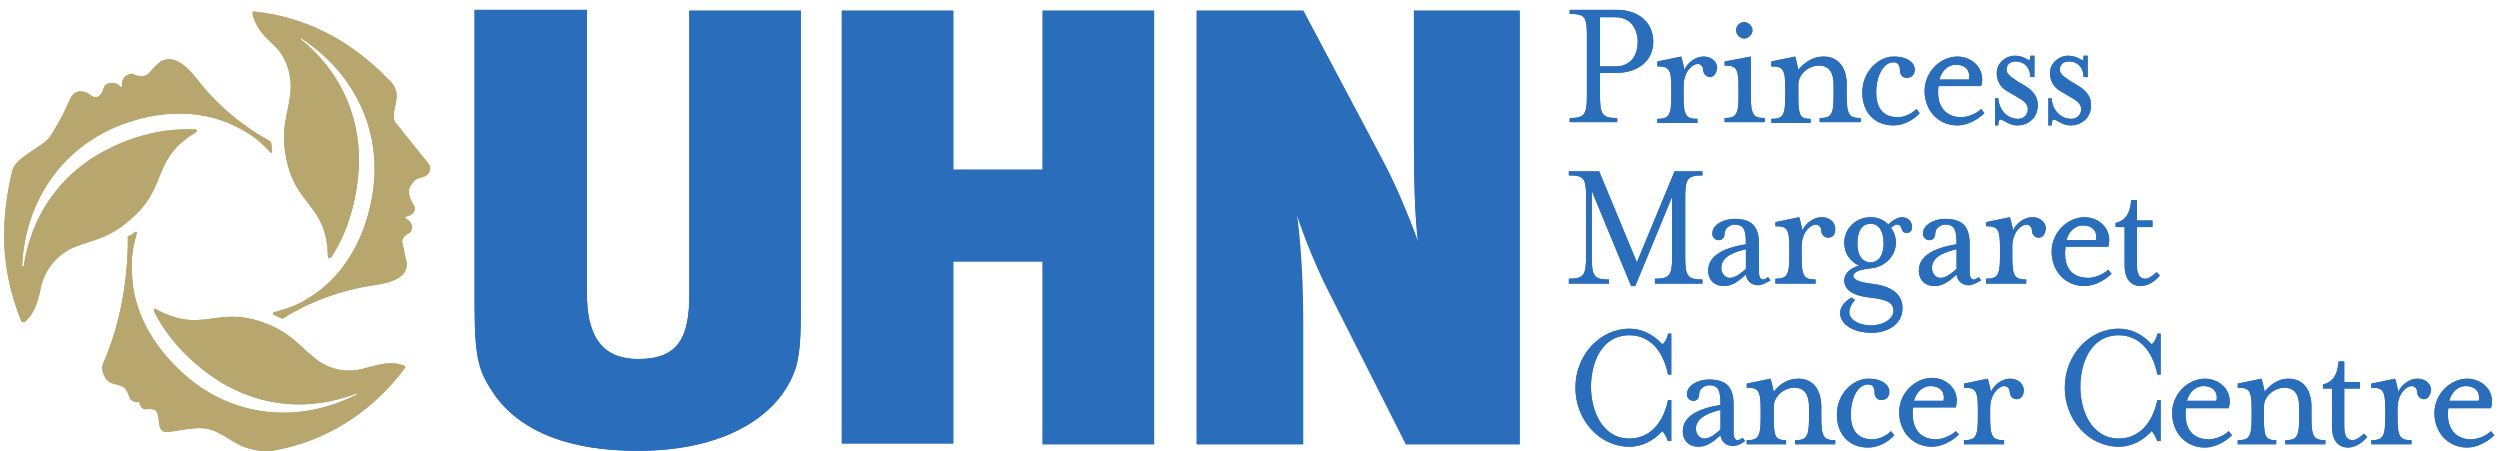 <?xml version="1.0" encoding="utf-8"?>
<!-- Generator: Adobe Illustrator 22.1.0, SVG Export Plug-In . SVG Version: 6.00 Build 0)  -->
<svg version="1.1" id="Layer_2" xmlns="http://www.w3.org/2000/svg" xmlns:xlink="http://www.w3.org/1999/xlink" x="0px" y="0px"
	 viewBox="0 0 305 55" style="enable-background:new 0 0 305 55;" xml:space="preserve">
<style type="text/css">
	.st0{fill:#2A6EBB;}
	.st1{fill:#B7A66D;}
</style>
<g>
	<g>
		<g>
			<g>
				<path class="st0" d="M97.7,37.8c0,4.6-0.2,6.6-1.3,8.7c-2.2,4.4-8.1,8.5-18.6,8.5c-8.3,0-14.1-2.3-17.3-6.6
					c-2-2.9-2.6-4.2-2.6-11.2v-36h13.7v34.5c0,4.9,1.5,8.1,6.3,8.1c4.9,0,6.2-2.7,6.2-7.9V1.3h13.6V37.8z"/>
				<path class="st0" d="M127.2,54.2V31.9h-10.9v22.2h-13.6V1.3h13.6v19.4h10.9V1.3h13.6v52.9H127.2z"/>
				<path class="st0" d="M171.5,54.2l-9.3-18.4c-1.4-2.7-3-6.5-4.1-9.9c0.3,2,0.8,6.9,0.8,13.4v14.9H146V1.3H159l9.6,18.1
					c1.5,2.8,3.1,6.5,4.4,10.1c-0.4-3.1-0.5-8.3-0.5-11.8V1.3h12.9v52.9H171.5z"/>
			</g>
		</g>
	</g>
	<g>
		<g>
			<g>
				<g>
					<path class="st1" d="M35.4,11.6c-0.3,2.5-1.2,4.1-0.5,7.6c1.1,6,5,5.7,5.1,12.1c0,0.1,0.1,0.2,0.2,0.2c0.1,0,0.1,0,0.2-0.1
						c2-3,3.2-7,3.4-11.4c0.1-6.2-2.5-11.5-7.1-15.2c0,0-0.1-0.1,0-0.1c0-0.1,0.1-0.1,0.1,0c6.8,4.5,10.1,11.9,8.5,19.8
						c-1,5.1-3.6,9.3-7.4,11.7c-1.7,1.1-2.7,1.4-4.5,1.9c-0.1,0-0.1,0.2,0,0.3c0.3,0.1,0.6,0.3,0.9,0.4c0.1,0.1,0.2,0.1,0.3,0
						c3-1.9,6.9-3.4,11-4c1.4-0.2,4.3-0.7,4-2.8c-0.2-0.8-0.3-1.5-0.5-2.3c-0.2-0.8,0.6-1.1,1-1.4c0.4-0.7,0.1-1.2-0.5-1.6
						c-0.2-0.1-0.2-0.3-0.1-0.3c0.7,0,1.2-0.6,1.1-1.1c-0.3-0.7-1.2-1.8-0.4-2.8c0.4-0.6,0.6-0.7,1.4-0.9c0.8-0.2,1.1-1.1,0.7-1.6
						c-1.5-1.9-2.6-3.2-4.1-5.1c-0.7-1.4,1.1-3.2-0.5-4.9c-4-4.2-9.3-7.8-16.7-8.6c-0.1,0-0.2,0.1-0.2,0.2c0.3,1.7,1.5,2.9,2.6,3.9
						C35,7,35.7,9.3,35.4,11.6"/>
					<path class="st1" d="M49.4,44.9c0.1-0.1,0-0.3-0.1-0.3c-1.6-0.6-3.2-0.1-4.7,0.3c-2.2,0.7-4.6,0.2-6.3-1.3
						c-1.9-1.5-2.9-3.1-6.3-4.3c-5.7-2-7.4,1.5-13-1.6c-0.1-0.1-0.2,0-0.2,0.1c0,0.1,0,0.1,0,0.2c1.6,3.2,4.4,6.3,8.1,8.6
						c5.3,3.2,11.1,3.5,16.6,1.4c0,0,0.1,0,0.1,0c0,0,0,0.1,0,0.1c-7.3,3.7-15.3,2.8-21.2-2.5c-3.9-3.5-6.2-7.8-6.3-12.3
						c-0.1-2,0.1-3.1,0.6-4.9c0-0.1-0.1-0.2-0.2-0.1c-0.3,0.2-0.5,0.4-0.8,0.5c-0.1,0.1-0.2,0.2-0.1,0.3c0,4.7-0.8,10.2-3,15.2
						c-0.3,0.7,0,1.5,0.4,2c0.6,0.6,1.1,0.5,1.8,0.8c0.7,0.2,0.9,1.2,1.1,1.6c0.4,0.4,0.8,0.4,1,0.3c0.1,0,0.1,0,0.1,0
						c0,0.2,0.1,0.6,0.5,0.9c0.2,0.1,1.3-0.2,1.6,0.3c0.5,0.8,0,2.2,1,2.5c1.5,0,3.4-0.7,5.1-0.4c1.8,0.3,3,1.7,4.8,2.3
						c1.3,0.4,2.5,0.6,3.7,0.3C39.2,53.9,45,50.8,49.4,44.9"/>
					<path class="st1" d="M2.6,39.2c0.1,0.1,0.2,0.1,0.4,0.1C4.3,38.2,4.7,36.5,5,35c0.5-2.2,2.1-4.1,4.2-4.9c2.3-0.9,4.1-1,6.8-3.4
						c4.6-4,2.4-7.2,7.8-10.5C24,16.1,24,16,24,15.9c0-0.1-0.1-0.1-0.2-0.1c-3.6-0.2-7.6,0.7-11.4,2.8c-5.4,3-8.6,8-9.5,13.8
						c0,0.1,0,0.1-0.1,0.1c-0.1,0-0.1-0.1-0.1-0.1C3.1,24.2,7.9,17.6,15.4,15c4.9-1.7,9.8-1.5,13.7,0.6c1.7,0.9,2.6,1.6,3.9,3
						c0.1,0.1,0.2,0,0.2-0.1c0-0.3-0.1-0.7-0.1-1c0-0.1-0.1-0.2-0.2-0.3c-3.1-1.7-6.4-4.3-8.9-7.6c-0.9-1.1-2.6-3.1-4.4-2.1
						C19,8,18.8,8.2,18.2,8.9c-0.5,0.6-1.6,0.4-2,0.1c-0.8,0-1.4,0.6-1.3,1.4c0,0.2-0.2,0.3-0.2,0.2c-0.4-0.6-1.6-0.7-2,0
						c-0.1,0.5-0.6,1.7-1.5,1.1c-1-0.8-2-0.7-2.5,0.1c-0.8,1.6-0.8,2-2.6,4.9c-1,1.3-4.1,2.4-4.6,4.1C0.2,26.4-0.2,32.2,2.6,39.2"/>
				</g>
			</g>
		</g>
	</g>
	<g>
		<path class="st0" d="M201.7,5.1c0,2.1-1.6,3.8-4.6,3.8h-1.9v2.8c0,2.3,0.3,2.7,2.1,2.7v0.5h-5.8v-0.5c1.8,0,2.1-0.4,2.1-2.7V4.3
			c0-2.3-0.3-2.6-2.1-2.6V1.2h5.7C200.1,1.2,201.7,2.9,201.7,5.1z M199.8,5.1c0-1.6-0.9-3-2.7-3h-1.9v6h1.9
			C199,8.1,199.8,6.7,199.8,5.1z"/>
		<path class="st0" d="M208.6,9.4c-0.4,0-0.8-0.4-0.8-0.8c0-0.5-0.3-0.8-0.7-0.8c-0.5,0-1.7,0.8-1.7,2.7v1.3c0,2.3,0.3,2.7,1.7,2.7
			v0.5h-4.9v-0.5c1.4,0,1.7-0.4,1.7-2.7v-1.1c0-2.3-0.3-2.6-1.7-2.6V7.5l2.9-0.6c0.1,0.2,0.3,1.2,0.4,1.6c0.4-0.9,1.4-1.6,2.3-1.6
			c1.2,0,1.7,0.8,1.7,1.4C209.4,8.8,209.2,9.4,208.6,9.4z"/>
		<path class="st0" d="M210.4,14.9v-0.5c1.4,0,1.7-0.4,1.7-2.7v-1.1c0-2.3-0.3-2.6-1.7-2.6V7.5l3.2-0.6v4.8c0,2.3,0.3,2.7,1.7,2.7
			v0.5H210.4z M212.8,4.7c-0.5,0-1-0.5-1-1c0-0.5,0.4-1,1-1c0.5,0,1,0.5,1,1C213.8,4.2,213.3,4.7,212.8,4.7z"/>
		<path class="st0" d="M222.5,6.9c1.9,0,2.8,1.5,2.8,3.4v1.4c0,2.3,0.3,2.7,1.7,2.7v0.5H222v-0.5c1.4,0,1.7-0.4,1.7-2.7v-1.3
			c0-1.5-0.5-2.4-1.8-2.4c-1.2,0-2.5,1-2.5,2.3v1.5c0,2.3,0.2,2.7,1.5,2.7v0.5h-4.8v-0.5c1.4,0,1.7-0.4,1.7-2.7v-1.1
			c0-2.3-0.3-2.6-1.7-2.6V7.5l2.9-0.6c0.1,0.2,0.3,1.2,0.4,1.6C220,7.8,221,6.9,222.5,6.9z"/>
		<path class="st0" d="M228.9,11.3c0,1.8,0.8,3,2.6,3c0.7,0,1.6-0.3,2.3-1l0.4,0.5c-0.8,0.9-2,1.5-3.2,1.5c-2.4,0-3.8-1.7-3.8-4
			c0-2.7,2.1-4.4,3.8-4.4c1.8,0,2.6,0.8,2.6,1.6c0,0.4-0.2,1-1,1c-0.5,0-0.8-0.4-0.8-0.9c0-0.8-0.4-1-0.8-1
			C229.8,7.6,228.9,9.2,228.9,11.3z"/>
		<path class="st0" d="M239.3,14.3c0.7,0,1.8-0.4,2.4-1l0.4,0.5c-0.8,0.8-2.1,1.5-3.3,1.5c-2.4,0-4-1.9-4-4.2c0-2.4,2-4.2,4-4.2
			c1.9,0,3.5,1.6,2.9,3.6h-5.2C236.2,12.6,237.1,14.3,239.3,14.3z M240.2,9.7c0.2-0.7-0.1-1.8-1.6-1.8c-0.9,0-1.7,0.7-2,1.8H240.2z"
			/>
		<path class="st0" d="M246.1,15.3c-1.5,0-2.3-1.6-2.3,0h-0.4v-3.3h0.4c0,1,0.8,2.5,2.4,2.5c0.7,0,1.2-0.5,1.2-1.2
			c0-0.6-0.5-1-1.2-1.4l-1.2-0.7c-1.1-0.6-1.4-1.5-1.4-2.3c0-1.2,1.1-2.1,2.2-2.1c1.6,0,1.9,1.2,1.9,0h0.5v2.6h-0.5
			c0-1-0.6-1.9-1.8-1.9c-0.7,0-1.1,0.4-1.1,1c0,0.5,0.4,0.8,1.3,1.4l1,0.6c1,0.6,1.5,1.4,1.5,2.2C248.7,14.3,247.5,15.3,246.1,15.3z
			"/>
		<path class="st0" d="M252.6,15.3c-1.5,0-2.3-1.6-2.3,0h-0.4v-3.3h0.4c0,1,0.8,2.5,2.4,2.5c0.7,0,1.2-0.5,1.2-1.2
			c0-0.6-0.5-1-1.2-1.4l-1.2-0.7c-1.1-0.6-1.4-1.5-1.4-2.3c0-1.2,1.1-2.1,2.2-2.1c1.6,0,1.9,1.2,1.9,0h0.5v2.6h-0.5
			c0-1-0.6-1.9-1.8-1.9c-0.7,0-1.1,0.4-1.1,1c0,0.5,0.4,0.8,1.3,1.4l1,0.6c1,0.6,1.5,1.4,1.5,2.2C255.2,14.3,254,15.3,252.6,15.3z"
			/>
		<path class="st0" d="M194.2,31.4c0,2.3,0.3,2.7,2.1,2.7v0.5h-4.9V34c1.8,0,2.1-0.4,2.1-2.7V24c0-2.3-0.3-2.6-2.1-2.6v-0.5h3.7
			l4.6,11.1l4.6-11.1h3.4v0.5c-1.8,0-2.1,0.4-2.1,2.6v7.4c0,2.3,0.3,2.7,2.1,2.7v0.5h-5.8V34c1.8,0,2.1-0.4,2.1-2.7V24l-4.5,10.9
			H199l-4.8-11.6V31.4z"/>
		<path class="st0" d="M214.5,34.8c-0.8,0-1.4-0.5-1.5-1.3c-1.1,1-1.8,1.4-2.7,1.4c-1.1,0-1.9-0.7-1.9-1.9c0-1.9,2.1-2.8,4.6-3.2
			c0-1.7-0.2-2.4-1.4-2.4c-0.5,0-1.2,0.4-1.2,1.1c0,0.5-0.3,0.8-0.7,0.8c-0.4,0-0.8-0.3-0.8-0.8c0-1.1,1.4-1.8,2.7-1.8
			c2.1,0,3,0.9,3,3.1v3.4c0,0.6,0.2,0.9,0.5,0.9c0.2,0,0.5-0.2,0.6-0.3l0.3,0.4C215.5,34.5,214.9,34.8,214.5,34.8z M213,30.4
			c-2.1,0.5-3,1.2-3,2.3c0,0.7,0.5,1.2,1,1.2c0.5,0,1-0.2,2-1.1V30.4z"/>
		<path class="st0" d="M223,29c-0.4,0-0.8-0.4-0.8-0.8c0-0.5-0.3-0.8-0.7-0.8c-0.5,0-1.7,0.8-1.7,2.7v1.3c0,2.3,0.3,2.7,1.7,2.7v0.5
			h-4.9V34c1.4,0,1.7-0.4,1.7-2.7v-1.1c0-2.3-0.3-2.6-1.7-2.6v-0.5l2.9-0.6c0.1,0.2,0.3,1.2,0.4,1.6c0.4-0.9,1.4-1.6,2.3-1.6
			c1.2,0,1.7,0.8,1.7,1.4C223.9,28.5,223.7,29,223,29z"/>
		<path class="st0" d="M228.2,34.6c3,0.3,3.9,1.6,3.9,3c0,1.9-1.7,3-3.8,3c-3.7,0-5.1-2.8-2.4-4.3l0.4,0.3c-1.8,2.1,0.3,3.1,2,3.1
			c1.3,0,2.7-0.7,2.7-1.8c0-1.1-1.1-1.4-2.9-1.6c-1.8-0.2-3.1-0.8-3.1-2.1c0-0.8,0.7-1.5,1.8-1.8c-1.1-0.5-1.8-1.5-1.8-2.8
			c0-1.7,1.4-3.1,3.2-3.1c0.9,0,1.6,0.3,2.2,0.9c0.4-0.5,1.2-0.9,1.6-0.9c1.5,0,1.6,1.9,0.7,1.9c-1,0.1-0.4-1-1.3-1
			c-0.2,0-0.4,0.1-0.7,0.4c0.4,0.5,0.6,1.2,0.6,1.8c0,1.7-1.4,2.9-2.8,3.1c-1,0.1-2.4,0.3-2.4,1C226.2,34.3,227.5,34.5,228.2,34.6z
			 M228.2,27.3c-1.1,0-1.6,1-1.6,2.4c0,1.3,0.5,2.3,1.6,2.3c1.1,0,1.6-1,1.6-2.3C229.8,28.3,229.3,27.3,228.2,27.3z"/>
		<path class="st0" d="M240.2,34.8c-0.8,0-1.4-0.5-1.5-1.3c-1.1,1-1.8,1.4-2.7,1.4c-1.1,0-1.9-0.7-1.9-1.9c0-1.9,2.1-2.8,4.6-3.2
			c0-1.7-0.2-2.4-1.4-2.4c-0.5,0-1.2,0.4-1.2,1.1c0,0.5-0.3,0.8-0.7,0.8c-0.4,0-0.8-0.3-0.8-0.8c0-1.1,1.4-1.8,2.7-1.8
			c2.1,0,3,0.9,3,3.1v3.4c0,0.6,0.2,0.9,0.5,0.9c0.2,0,0.5-0.2,0.6-0.3l0.3,0.4C241.2,34.5,240.6,34.8,240.2,34.8z M238.7,30.4
			c-2.1,0.5-3,1.2-3,2.3c0,0.7,0.5,1.2,1,1.2c0.5,0,1-0.2,2-1.1V30.4z"/>
		<path class="st0" d="M248.7,29c-0.4,0-0.8-0.4-0.8-0.8c0-0.5-0.3-0.8-0.7-0.8c-0.5,0-1.7,0.8-1.7,2.7v1.3c0,2.3,0.3,2.7,1.7,2.7
			v0.5h-4.9V34c1.4,0,1.7-0.4,1.7-2.7v-1.1c0-2.3-0.3-2.6-1.7-2.6v-0.5l2.9-0.6c0.1,0.2,0.3,1.2,0.4,1.6c0.4-0.9,1.4-1.6,2.3-1.6
			c1.2,0,1.7,0.8,1.7,1.4C249.5,28.5,249.3,29,248.7,29z"/>
		<path class="st0" d="M254.8,33.9c0.7,0,1.8-0.4,2.4-1l0.4,0.5c-0.8,0.8-2.1,1.5-3.3,1.5c-2.4,0-4-1.9-4-4.2c0-2.4,2-4.2,4-4.2
			c1.9,0,3.5,1.6,2.9,3.6H252C251.7,32.3,252.5,33.9,254.8,33.9z M255.7,29.3c0.2-0.7-0.1-1.8-1.6-1.8c-0.9,0-1.7,0.7-2,1.8H255.7z"
			/>
		<path class="st0" d="M258.1,27.7v-0.5c1.3-0.3,1.8-1.3,1.9-2.8h0.7v2.5h1.9v0.8h-1.9v4.6c0,1.1,0.3,1.7,1,1.7
			c0.4,0,0.9-0.3,1.4-0.8l0.4,0.4c-0.6,0.8-1.6,1.3-2.3,1.3c-1.2,0-2-0.8-2-2.6v-4.6H258.1z"/>
		<path class="st0" d="M203.5,53.9c-0.1-0.5-0.5-1.1-0.7-1.3c-1.1,1.2-2.5,1.9-4,1.9c-3.7,0-6.6-3.3-6.6-7.2c0-4,3-7.2,6.6-7.2
			c1.5,0,2.9,0.7,4,1.9c0.3-0.2,0.6-0.7,0.7-1.3h0.4v5h-0.4c-0.6-3-2.3-4.8-4.7-4.8c-3.5,0-4.7,3.5-4.7,6.3c0,2.8,1.3,6.3,4.7,6.3
			c2.4,0,4.1-1.8,4.7-4.7h0.4v5H203.5z"/>
		<path class="st0" d="M211.4,54.4c-0.8,0-1.4-0.5-1.5-1.3c-1.1,1-1.8,1.4-2.7,1.4c-1.1,0-1.9-0.7-1.9-1.9c0-1.9,2.1-2.8,4.6-3.2
			c0-1.7-0.2-2.4-1.4-2.4c-0.5,0-1.2,0.4-1.2,1.1c0,0.5-0.3,0.8-0.7,0.8c-0.4,0-0.8-0.3-0.8-0.8c0-1.1,1.4-1.8,2.7-1.8
			c2.1,0,3,0.9,3,3.1v3.4c0,0.6,0.2,0.9,0.5,0.9c0.2,0,0.5-0.2,0.6-0.3l0.3,0.4C212.4,54.2,211.9,54.4,211.4,54.4z M209.9,50
			c-2.1,0.5-3,1.3-3,2.3c0,0.7,0.5,1.2,1,1.2c0.5,0,1-0.2,2-1.1V50z"/>
		<path class="st0" d="M219.4,46.2c1.9,0,2.8,1.5,2.8,3.4V51c0,2.3,0.3,2.7,1.7,2.7v0.5h-4.9v-0.5c1.4,0,1.7-0.4,1.7-2.7v-1.3
			c0-1.5-0.5-2.4-1.8-2.4c-1.2,0-2.5,1-2.5,2.3V51c0,2.3,0.2,2.7,1.5,2.7v0.5h-4.8v-0.5c1.4,0,1.7-0.4,1.7-2.7v-1.1
			c0-2.3-0.3-2.6-1.7-2.6v-0.5l2.9-0.6c0.1,0.2,0.3,1.2,0.4,1.6C216.9,47.1,217.9,46.2,219.4,46.2z"/>
		<path class="st0" d="M225.8,50.6c0,1.8,0.8,3,2.6,3c0.7,0,1.6-0.3,2.3-1l0.4,0.5c-0.8,0.9-2,1.5-3.2,1.5c-2.4,0-3.8-1.7-3.8-4
			c0-2.7,2.1-4.4,3.8-4.4c1.8,0,2.6,0.8,2.6,1.6c0,0.4-0.2,1-1,1c-0.5,0-0.8-0.4-0.8-0.9c0-0.8-0.4-1-0.8-1
			C226.7,46.9,225.8,48.5,225.8,50.6z"/>
		<path class="st0" d="M236.2,53.6c0.7,0,1.8-0.4,2.4-1L239,53c-0.8,0.8-2.1,1.5-3.3,1.5c-2.4,0-4-1.9-4-4.2c0-2.4,2-4.2,4-4.2
			c1.9,0,3.5,1.6,2.9,3.6h-5.2C233.1,51.9,234,53.6,236.2,53.6z M237.1,48.9c0.2-0.7-0.1-1.8-1.6-1.8c-0.9,0-1.7,0.7-2,1.8H237.1z"
			/>
		<path class="st0" d="M246,48.7c-0.4,0-0.8-0.4-0.8-0.8c0-0.5-0.3-0.8-0.7-0.8c-0.5,0-1.7,0.8-1.7,2.7V51c0,2.3,0.3,2.7,1.7,2.7
			v0.5h-4.9v-0.5c1.4,0,1.7-0.4,1.7-2.7v-1.1c0-2.3-0.3-2.6-1.7-2.6v-0.5l2.9-0.6c0.1,0.2,0.3,1.2,0.4,1.6c0.4-0.9,1.4-1.6,2.3-1.6
			c1.2,0,1.7,0.8,1.7,1.4C246.9,48.1,246.7,48.7,246,48.7z"/>
		<path class="st0" d="M263.2,53.9c-0.1-0.5-0.5-1.1-0.7-1.3c-1.1,1.2-2.5,1.9-4,1.9c-3.7,0-6.6-3.3-6.6-7.2c0-4,3-7.2,6.6-7.2
			c1.5,0,2.9,0.7,4,1.9c0.3-0.2,0.6-0.7,0.7-1.3h0.4v5h-0.4c-0.6-3-2.3-4.8-4.7-4.8c-3.5,0-4.7,3.5-4.7,6.3c0,2.8,1.3,6.3,4.7,6.3
			c2.4,0,4.1-1.8,4.7-4.7h0.4v5H263.2z"/>
		<path class="st0" d="M269.5,53.6c0.7,0,1.8-0.4,2.4-1l0.4,0.5c-0.8,0.8-2.1,1.5-3.3,1.5c-2.4,0-4-1.9-4-4.2c0-2.4,2-4.2,4-4.2
			c1.9,0,3.5,1.6,2.9,3.6h-5.2C266.4,51.9,267.2,53.6,269.5,53.6z M270.4,48.9c0.2-0.7-0.1-1.8-1.6-1.8c-0.9,0-1.7,0.7-2,1.8H270.4z
			"/>
		<path class="st0" d="M279.2,46.2c1.9,0,2.8,1.5,2.8,3.4V51c0,2.3,0.3,2.7,1.7,2.7v0.5h-4.9v-0.5c1.4,0,1.7-0.4,1.7-2.7v-1.3
			c0-1.5-0.5-2.4-1.8-2.4c-1.2,0-2.5,1-2.5,2.3V51c0,2.3,0.2,2.7,1.5,2.7v0.5H273v-0.5c1.4,0,1.7-0.4,1.7-2.7v-1.1
			c0-2.3-0.3-2.6-1.7-2.6v-0.5l2.9-0.6c0.1,0.2,0.3,1.2,0.4,1.6C276.8,47.1,277.8,46.2,279.2,46.2z"/>
		<path class="st0" d="M283.4,47.4v-0.5c1.3-0.3,1.8-1.3,1.9-2.8h0.7v2.5h1.9v0.8h-1.9V52c0,1.1,0.3,1.7,1,1.7
			c0.4,0,0.9-0.3,1.4-0.8l0.4,0.4c-0.6,0.8-1.6,1.3-2.3,1.3c-1.2,0-2-0.8-2-2.6v-4.6H283.4z"/>
		<path class="st0" d="M295.7,48.7c-0.4,0-0.8-0.4-0.8-0.8c0-0.5-0.3-0.8-0.7-0.8c-0.5,0-1.7,0.8-1.7,2.7V51c0,2.3,0.3,2.7,1.7,2.7
			v0.5h-4.9v-0.5c1.4,0,1.7-0.4,1.7-2.7v-1.1c0-2.3-0.3-2.6-1.7-2.6v-0.5l2.9-0.6c0.1,0.2,0.3,1.2,0.4,1.6c0.4-0.9,1.4-1.6,2.3-1.6
			c1.2,0,1.7,0.8,1.7,1.4C296.5,48.1,296.3,48.7,295.7,48.7z"/>
		<path class="st0" d="M301.5,53.6c0.7,0,1.8-0.4,2.4-1l0.4,0.5c-0.8,0.8-2.1,1.5-3.3,1.5c-2.4,0-4-1.9-4-4.2c0-2.4,2-4.2,4-4.2
			c1.9,0,3.5,1.6,2.9,3.6h-5.2C298.4,51.9,299.3,53.6,301.5,53.6z M302.4,48.9c0.2-0.7-0.1-1.8-1.6-1.8c-0.9,0-1.7,0.7-2,1.8H302.4z
			"/>
	</g>
</g>
<g>
	<g>
		<g>
			<g>
				<path class="st0" d="M97.7,37.8c0,4.6-0.2,6.6-1.3,8.7c-2.2,4.4-8.1,8.5-18.6,8.5c-8.3,0-14.1-2.3-17.3-6.6
					c-2-2.9-2.6-4.2-2.6-11.2v-36h13.7v34.5c0,4.9,1.5,8.1,6.3,8.1c4.9,0,6.2-2.7,6.2-7.9V1.3h13.6V37.8z"/>
				<path class="st0" d="M127.2,54.2V31.9h-10.9v22.2h-13.6V1.3h13.6v19.4h10.9V1.3h13.6v52.9H127.2z"/>
				<path class="st0" d="M171.6,54.2l-9.3-18.4c-1.4-2.7-3-6.5-4.1-9.9c0.3,2,0.8,6.9,0.8,13.4v14.9H146V1.3H159l9.6,18.1
					c1.5,2.8,3.1,6.5,4.4,10.1c-0.4-3.1-0.5-8.3-0.5-11.8V1.3h12.9v52.9H171.6z"/>
			</g>
		</g>
	</g>
	<g>
		<g>
			<g>
				<g>
					<path class="st1" d="M35.4,11.6c-0.3,2.5-1.2,4.1-0.5,7.6c1.1,6,5,5.7,5.1,12.1c0,0.1,0.1,0.2,0.2,0.2c0.1,0,0.1,0,0.2-0.1
						c2-3,3.2-7,3.4-11.4c0.1-6.2-2.5-11.5-7.1-15.2c0,0-0.1-0.1,0-0.1c0-0.1,0.1-0.1,0.1,0c6.8,4.5,10.1,11.9,8.5,19.8
						c-1,5.1-3.6,9.3-7.4,11.7c-1.7,1.1-2.7,1.4-4.5,1.9c-0.1,0-0.1,0.2,0,0.3c0.3,0.1,0.6,0.3,0.9,0.4c0.1,0.1,0.2,0.1,0.3,0
						c3-1.9,6.9-3.4,11-4c1.4-0.2,4.3-0.7,4-2.8c-0.2-0.8-0.3-1.5-0.5-2.3c-0.2-0.8,0.6-1.1,1-1.4c0.4-0.7,0.1-1.2-0.5-1.6
						c-0.2-0.1-0.2-0.3-0.1-0.3c0.7,0,1.2-0.6,1.1-1.1c-0.3-0.7-1.2-1.8-0.4-2.8c0.4-0.6,0.6-0.7,1.4-0.9c0.8-0.2,1.1-1.1,0.7-1.6
						c-1.5-1.9-2.6-3.2-4.1-5.1c-0.7-1.4,1.1-3.2-0.5-4.9c-4-4.2-9.3-7.8-16.7-8.6c-0.1,0-0.2,0.1-0.2,0.2c0.3,1.7,1.5,2.9,2.6,3.9
						C35,7,35.7,9.3,35.4,11.6"/>
					<path class="st1" d="M49.4,44.9c0.1-0.1,0-0.3-0.1-0.3c-1.6-0.6-3.2-0.1-4.7,0.3c-2.2,0.7-4.6,0.2-6.3-1.3
						c-1.9-1.5-2.9-3.1-6.3-4.3c-5.7-2-7.4,1.5-13-1.6c-0.1-0.1-0.2,0-0.2,0.1c0,0.1,0,0.1,0,0.2c1.6,3.2,4.4,6.3,8.1,8.6
						c5.3,3.2,11.1,3.5,16.6,1.4c0,0,0.1,0,0.1,0c0,0,0,0.1,0,0.1c-7.3,3.7-15.3,2.8-21.2-2.5c-3.9-3.5-6.2-7.8-6.3-12.3
						c-0.1-2,0.1-3.1,0.6-4.9c0-0.1-0.1-0.2-0.2-0.1c-0.3,0.2-0.5,0.4-0.8,0.5c-0.1,0.1-0.2,0.2-0.1,0.3c0,4.7-0.8,10.2-3,15.2
						c-0.3,0.7,0,1.5,0.4,2c0.6,0.6,1.1,0.5,1.8,0.8c0.7,0.2,0.9,1.2,1.1,1.6c0.4,0.4,0.8,0.4,1,0.3c0.1,0,0.1,0,0.1,0
						c0,0.2,0.1,0.6,0.5,0.9c0.2,0.1,1.3-0.2,1.6,0.3c0.5,0.8,0,2.2,1,2.5c1.5,0,3.4-0.7,5.1-0.4c1.8,0.3,3,1.7,4.8,2.3
						c1.3,0.4,2.5,0.6,3.7,0.3C39.2,53.9,45,50.8,49.4,44.9"/>
					<path class="st1" d="M2.6,39.2c0.1,0.1,0.2,0.1,0.4,0.1C4.3,38.2,4.7,36.5,5,35c0.5-2.2,2.1-4.1,4.2-4.9c2.3-0.9,4.1-1,6.8-3.4
						c4.6-4,2.4-7.2,7.8-10.5C24,16.1,24,16,24,15.9c0-0.1-0.1-0.1-0.2-0.1c-3.6-0.2-7.6,0.7-11.4,2.8c-5.4,3-8.6,8-9.5,13.8
						c0,0.1,0,0.1-0.1,0.1c-0.1,0-0.1-0.1-0.1-0.1C3.1,24.2,7.9,17.6,15.4,15c4.9-1.7,9.8-1.5,13.7,0.6c1.7,0.9,2.6,1.6,3.9,3
						c0.1,0.1,0.2,0,0.2-0.1c0-0.3-0.1-0.7-0.1-1c0-0.1-0.1-0.2-0.2-0.3c-3.1-1.7-6.4-4.3-8.9-7.6c-0.9-1.1-2.6-3.1-4.4-2.1
						C19,8,18.8,8.2,18.2,8.9c-0.5,0.6-1.6,0.4-2,0.1c-0.8,0-1.4,0.6-1.3,1.4c0,0.2-0.2,0.3-0.2,0.2c-0.4-0.6-1.6-0.7-2,0
						c-0.1,0.5-0.6,1.7-1.5,1.1c-1-0.8-2-0.7-2.5,0.1c-0.8,1.6-0.8,2-2.6,4.9c-1,1.3-4.1,2.4-4.6,4.1C0.2,26.4-0.2,32.2,2.6,39.2"/>
				</g>
			</g>
		</g>
	</g>
	<g>
		<path class="st0" d="M201.7,5.1c0,2.1-1.6,3.8-4.6,3.8h-1.9v2.8c0,2.3,0.3,2.7,2.1,2.7v0.5h-5.8v-0.5c1.8,0,2.1-0.4,2.1-2.7V4.3
			c0-2.3-0.3-2.6-2.1-2.6V1.2h5.7C200.1,1.2,201.7,2.9,201.7,5.1z M199.8,5.1c0-1.6-0.9-3-2.7-3h-1.9v6h1.9
			C199,8.1,199.8,6.7,199.8,5.1z"/>
		<path class="st0" d="M208.6,9.4c-0.4,0-0.8-0.4-0.8-0.8c0-0.5-0.3-0.8-0.7-0.8c-0.5,0-1.7,0.8-1.7,2.7v1.3c0,2.3,0.3,2.7,1.7,2.7
			v0.5h-4.9v-0.5c1.4,0,1.7-0.4,1.7-2.7v-1.1c0-2.3-0.3-2.6-1.7-2.6V7.5l2.9-0.6c0.1,0.2,0.3,1.2,0.4,1.6c0.4-0.9,1.4-1.6,2.3-1.6
			c1.2,0,1.7,0.8,1.7,1.4C209.4,8.8,209.2,9.4,208.6,9.4z"/>
		<path class="st0" d="M210.4,14.9v-0.5c1.4,0,1.7-0.4,1.7-2.7v-1.1c0-2.3-0.3-2.6-1.7-2.6V7.5l3.2-0.6v4.8c0,2.3,0.3,2.7,1.7,2.7
			v0.5H210.4z M212.8,4.7c-0.5,0-1-0.5-1-1c0-0.5,0.4-1,1-1c0.5,0,1,0.5,1,1C213.8,4.2,213.3,4.7,212.8,4.7z"/>
		<path class="st0" d="M222.5,6.9c1.9,0,2.8,1.5,2.8,3.4v1.4c0,2.3,0.3,2.7,1.7,2.7v0.5H222v-0.5c1.4,0,1.7-0.4,1.7-2.7v-1.3
			c0-1.5-0.5-2.4-1.8-2.4c-1.2,0-2.5,1-2.5,2.3v1.5c0,2.3,0.2,2.7,1.5,2.7v0.5h-4.8v-0.5c1.4,0,1.7-0.4,1.7-2.7v-1.1
			c0-2.3-0.3-2.6-1.7-2.6V7.5l2.9-0.6c0.1,0.2,0.3,1.2,0.4,1.6C220,7.8,221,6.9,222.5,6.9z"/>
		<path class="st0" d="M228.9,11.3c0,1.8,0.8,3,2.6,3c0.7,0,1.6-0.3,2.3-1l0.4,0.5c-0.8,0.9-2,1.5-3.2,1.5c-2.4,0-3.8-1.7-3.8-4
			c0-2.7,2.1-4.4,3.8-4.4c1.8,0,2.6,0.8,2.6,1.6c0,0.4-0.2,1-1,1c-0.5,0-0.8-0.4-0.8-0.9c0-0.8-0.4-1-0.8-1
			C229.8,7.6,228.9,9.2,228.9,11.3z"/>
		<path class="st0" d="M239.3,14.3c0.7,0,1.8-0.4,2.4-1l0.4,0.5c-0.8,0.8-2.1,1.5-3.3,1.5c-2.4,0-4-1.9-4-4.2c0-2.4,2-4.2,4-4.2
			c1.9,0,3.5,1.6,2.9,3.6h-5.2C236.2,12.6,237.1,14.3,239.3,14.3z M240.2,9.7c0.2-0.7-0.1-1.8-1.6-1.8c-0.9,0-1.7,0.7-2,1.8H240.2z"
			/>
		<path class="st0" d="M246.1,15.3c-1.5,0-2.3-1.6-2.3,0h-0.4v-3.3h0.4c0,1,0.8,2.5,2.4,2.5c0.7,0,1.2-0.5,1.2-1.2
			c0-0.6-0.5-1-1.2-1.4l-1.2-0.7c-1.1-0.6-1.4-1.5-1.4-2.3c0-1.2,1.1-2.1,2.2-2.1c1.6,0,1.9,1.2,1.9,0h0.5v2.6h-0.5
			c0-1-0.6-1.9-1.8-1.9c-0.7,0-1.1,0.4-1.1,1c0,0.5,0.4,0.8,1.3,1.4l1,0.6c1,0.6,1.5,1.4,1.5,2.2C248.7,14.3,247.5,15.3,246.1,15.3z
			"/>
		<path class="st0" d="M252.6,15.3c-1.5,0-2.3-1.6-2.3,0h-0.4v-3.3h0.4c0,1,0.8,2.5,2.4,2.5c0.7,0,1.2-0.5,1.2-1.2
			c0-0.6-0.5-1-1.2-1.4l-1.2-0.7c-1.1-0.6-1.4-1.5-1.4-2.3c0-1.2,1.1-2.1,2.2-2.1c1.6,0,1.9,1.2,1.9,0h0.5v2.6h-0.5
			c0-1-0.6-1.9-1.8-1.9c-0.7,0-1.1,0.4-1.1,1c0,0.5,0.4,0.8,1.3,1.4l1,0.6c1,0.6,1.5,1.4,1.5,2.2C255.2,14.3,254,15.3,252.6,15.3z"
			/>
		<path class="st0" d="M194.2,31.4c0,2.3,0.3,2.7,2.1,2.7v0.5h-4.9V34c1.8,0,2.1-0.4,2.1-2.7V24c0-2.3-0.3-2.6-2.1-2.6v-0.5h3.7
			l4.6,11.1l4.6-11.1h3.4v0.5c-1.8,0-2.1,0.4-2.1,2.6v7.4c0,2.3,0.3,2.7,2.1,2.7v0.5h-5.8V34c1.8,0,2.1-0.4,2.1-2.7V24l-4.5,10.9
			H199l-4.8-11.6V31.4z"/>
		<path class="st0" d="M214.5,34.8c-0.8,0-1.4-0.5-1.5-1.3c-1.1,1-1.8,1.4-2.7,1.4c-1.1,0-1.9-0.7-1.9-1.9c0-1.9,2.1-2.8,4.6-3.2
			c0-1.7-0.2-2.4-1.4-2.4c-0.5,0-1.2,0.4-1.2,1.1c0,0.5-0.3,0.8-0.7,0.8c-0.4,0-0.8-0.3-0.8-0.8c0-1.1,1.4-1.8,2.7-1.8
			c2.1,0,3,0.9,3,3.1v3.4c0,0.6,0.2,0.9,0.5,0.9c0.2,0,0.5-0.2,0.6-0.3l0.3,0.4C215.5,34.5,214.9,34.8,214.5,34.8z M213,30.4
			c-2.1,0.5-3,1.2-3,2.3c0,0.7,0.5,1.2,1,1.2c0.5,0,1-0.2,2-1.1V30.4z"/>
		<path class="st0" d="M223,29c-0.4,0-0.8-0.4-0.8-0.8c0-0.5-0.3-0.8-0.7-0.8c-0.5,0-1.7,0.8-1.7,2.7v1.3c0,2.3,0.3,2.7,1.7,2.7v0.5
			h-4.9V34c1.4,0,1.7-0.4,1.7-2.7v-1.1c0-2.3-0.3-2.6-1.7-2.6v-0.5l2.9-0.6c0.1,0.2,0.3,1.2,0.4,1.6c0.4-0.9,1.4-1.6,2.3-1.6
			c1.2,0,1.7,0.8,1.7,1.4C223.9,28.5,223.7,29,223,29z"/>
		<path class="st0" d="M228.2,34.6c3,0.3,3.9,1.6,3.9,3c0,1.9-1.7,3-3.8,3c-3.7,0-5.1-2.8-2.4-4.3l0.4,0.3c-1.8,2.1,0.3,3.1,2,3.1
			c1.3,0,2.7-0.7,2.7-1.8c0-1.1-1.1-1.4-2.9-1.6c-1.8-0.2-3.1-0.8-3.1-2.1c0-0.8,0.7-1.5,1.8-1.8c-1.1-0.5-1.8-1.5-1.8-2.8
			c0-1.7,1.4-3.1,3.2-3.1c0.9,0,1.6,0.3,2.2,0.9c0.4-0.5,1.2-0.9,1.6-0.9c1.5,0,1.6,1.9,0.7,1.9c-1,0.1-0.4-1-1.3-1
			c-0.2,0-0.4,0.1-0.7,0.4c0.4,0.5,0.6,1.2,0.6,1.8c0,1.7-1.4,2.9-2.8,3.1c-1,0.1-2.4,0.3-2.4,1C226.2,34.3,227.5,34.5,228.2,34.6z
			 M228.2,27.3c-1.1,0-1.6,1-1.6,2.4c0,1.3,0.5,2.3,1.6,2.3c1.1,0,1.6-1,1.6-2.3C229.8,28.3,229.3,27.3,228.2,27.3z"/>
		<path class="st0" d="M240.2,34.8c-0.8,0-1.4-0.5-1.5-1.3c-1.1,1-1.8,1.4-2.7,1.4c-1.1,0-1.9-0.7-1.9-1.9c0-1.9,2.1-2.8,4.6-3.2
			c0-1.7-0.2-2.4-1.4-2.4c-0.5,0-1.2,0.4-1.2,1.1c0,0.5-0.3,0.8-0.7,0.8c-0.4,0-0.8-0.3-0.8-0.8c0-1.1,1.4-1.8,2.7-1.8
			c2.1,0,3,0.9,3,3.1v3.4c0,0.6,0.2,0.9,0.5,0.9c0.2,0,0.5-0.2,0.6-0.3l0.3,0.4C241.2,34.5,240.6,34.8,240.2,34.8z M238.7,30.4
			c-2.1,0.5-3,1.2-3,2.3c0,0.7,0.5,1.2,1,1.2c0.5,0,1-0.2,2-1.1V30.4z"/>
		<path class="st0" d="M248.7,29c-0.4,0-0.8-0.4-0.8-0.8c0-0.5-0.3-0.8-0.7-0.8c-0.5,0-1.7,0.8-1.7,2.7v1.3c0,2.3,0.3,2.7,1.7,2.7
			v0.5h-4.9V34c1.4,0,1.7-0.4,1.7-2.7v-1.1c0-2.3-0.3-2.6-1.7-2.6v-0.5l2.9-0.6c0.1,0.2,0.3,1.2,0.4,1.6c0.4-0.9,1.4-1.6,2.3-1.6
			c1.2,0,1.7,0.8,1.7,1.4C249.5,28.5,249.3,29,248.7,29z"/>
		<path class="st0" d="M254.8,33.9c0.7,0,1.8-0.4,2.4-1l0.4,0.5c-0.8,0.8-2.1,1.5-3.3,1.5c-2.4,0-4-1.9-4-4.2c0-2.4,2-4.2,4-4.2
			c1.9,0,3.5,1.6,2.9,3.6H252C251.7,32.3,252.5,33.9,254.8,33.9z M255.7,29.3c0.2-0.7-0.1-1.8-1.6-1.8c-0.9,0-1.7,0.7-2,1.8H255.7z"
			/>
		<path class="st0" d="M258.1,27.7v-0.5c1.3-0.3,1.8-1.3,1.9-2.8h0.7v2.5h1.9v0.8h-1.9v4.6c0,1.1,0.3,1.7,1,1.7
			c0.4,0,0.9-0.3,1.4-0.8l0.4,0.4c-0.6,0.8-1.6,1.3-2.3,1.3c-1.2,0-2-0.8-2-2.6v-4.6H258.1z"/>
		<path class="st0" d="M203.5,53.9c-0.1-0.5-0.5-1.1-0.7-1.3c-1.1,1.2-2.5,1.9-4,1.9c-3.7,0-6.6-3.3-6.6-7.2c0-4,3-7.2,6.6-7.2
			c1.5,0,2.9,0.7,4,1.9c0.3-0.2,0.6-0.7,0.7-1.3h0.4v5h-0.4c-0.6-3-2.3-4.8-4.7-4.8c-3.5,0-4.7,3.5-4.7,6.3c0,2.8,1.3,6.3,4.7,6.3
			c2.4,0,4.1-1.8,4.7-4.7h0.4v5H203.5z"/>
		<path class="st0" d="M211.4,54.4c-0.8,0-1.4-0.5-1.5-1.3c-1.1,1-1.8,1.4-2.7,1.4c-1.1,0-1.9-0.7-1.9-1.9c0-1.9,2.1-2.8,4.6-3.2
			c0-1.7-0.2-2.4-1.4-2.4c-0.5,0-1.2,0.4-1.2,1.1c0,0.5-0.3,0.8-0.7,0.8c-0.4,0-0.8-0.3-0.8-0.8c0-1.1,1.4-1.8,2.7-1.8
			c2.1,0,3,0.9,3,3.1v3.4c0,0.6,0.2,0.9,0.5,0.9c0.2,0,0.5-0.2,0.6-0.3l0.3,0.4C212.4,54.2,211.9,54.4,211.4,54.4z M209.9,50
			c-2.1,0.5-3,1.3-3,2.3c0,0.7,0.5,1.2,1,1.2c0.5,0,1-0.2,2-1.1V50z"/>
		<path class="st0" d="M219.4,46.2c1.9,0,2.8,1.5,2.8,3.4V51c0,2.3,0.3,2.7,1.7,2.7v0.5h-4.9v-0.5c1.4,0,1.7-0.4,1.7-2.7v-1.3
			c0-1.5-0.5-2.4-1.8-2.4c-1.2,0-2.5,1-2.5,2.3V51c0,2.3,0.2,2.7,1.5,2.7v0.5h-4.8v-0.5c1.4,0,1.7-0.4,1.7-2.7v-1.1
			c0-2.3-0.3-2.6-1.7-2.6v-0.5l2.9-0.6c0.1,0.2,0.3,1.2,0.4,1.6C216.9,47.1,217.9,46.2,219.4,46.2z"/>
		<path class="st0" d="M225.8,50.6c0,1.8,0.8,3,2.6,3c0.7,0,1.6-0.3,2.3-1l0.4,0.5c-0.8,0.9-2,1.5-3.2,1.5c-2.4,0-3.8-1.7-3.8-4
			c0-2.7,2.1-4.4,3.8-4.4c1.8,0,2.6,0.8,2.6,1.6c0,0.4-0.2,1-1,1c-0.5,0-0.8-0.4-0.8-0.9c0-0.8-0.4-1-0.8-1
			C226.7,46.9,225.8,48.5,225.8,50.6z"/>
		<path class="st0" d="M236.2,53.6c0.7,0,1.8-0.4,2.4-1L239,53c-0.8,0.8-2.1,1.5-3.3,1.5c-2.4,0-4-1.9-4-4.2c0-2.4,2-4.2,4-4.2
			c1.9,0,3.5,1.6,2.9,3.6h-5.2C233.1,51.9,234,53.6,236.2,53.6z M237.1,48.9c0.2-0.7-0.1-1.8-1.6-1.8c-0.9,0-1.7,0.7-2,1.8H237.1z"
			/>
		<path class="st0" d="M246,48.7c-0.4,0-0.8-0.4-0.8-0.8c0-0.5-0.3-0.8-0.7-0.8c-0.5,0-1.7,0.8-1.7,2.7V51c0,2.3,0.3,2.7,1.7,2.7
			v0.5h-4.9v-0.5c1.4,0,1.7-0.4,1.7-2.7v-1.1c0-2.3-0.3-2.6-1.7-2.6v-0.5l2.9-0.6c0.1,0.2,0.3,1.2,0.4,1.6c0.4-0.9,1.4-1.6,2.3-1.6
			c1.2,0,1.7,0.8,1.7,1.4C246.9,48.1,246.7,48.7,246,48.7z"/>
		<path class="st0" d="M263.2,53.9c-0.1-0.5-0.5-1.1-0.7-1.3c-1.1,1.2-2.5,1.9-4,1.9c-3.7,0-6.6-3.3-6.6-7.2c0-4,3-7.2,6.6-7.2
			c1.5,0,2.9,0.7,4,1.9c0.3-0.2,0.6-0.7,0.7-1.3h0.4v5h-0.4c-0.6-3-2.3-4.8-4.7-4.8c-3.5,0-4.7,3.5-4.7,6.3c0,2.8,1.3,6.3,4.7,6.3
			c2.4,0,4.1-1.8,4.7-4.7h0.4v5H263.2z"/>
		<path class="st0" d="M269.5,53.6c0.7,0,1.8-0.4,2.4-1l0.4,0.5c-0.8,0.8-2.1,1.5-3.3,1.5c-2.4,0-4-1.9-4-4.2c0-2.4,2-4.2,4-4.2
			c1.9,0,3.5,1.6,2.9,3.6h-5.2C266.4,51.9,267.2,53.6,269.5,53.6z M270.4,48.9c0.2-0.7-0.1-1.8-1.6-1.8c-0.9,0-1.7,0.7-2,1.8H270.4z
			"/>
		<path class="st0" d="M279.2,46.2c1.9,0,2.8,1.5,2.8,3.4V51c0,2.3,0.3,2.7,1.7,2.7v0.5h-4.9v-0.5c1.4,0,1.7-0.4,1.7-2.7v-1.3
			c0-1.5-0.5-2.4-1.8-2.4c-1.2,0-2.5,1-2.5,2.3V51c0,2.3,0.2,2.7,1.5,2.7v0.5H273v-0.5c1.4,0,1.7-0.4,1.7-2.7v-1.1
			c0-2.3-0.3-2.6-1.7-2.6v-0.5l2.9-0.6c0.1,0.2,0.3,1.2,0.4,1.6C276.8,47.1,277.8,46.2,279.2,46.2z"/>
		<path class="st0" d="M283.4,47.4v-0.5c1.3-0.3,1.8-1.3,1.9-2.8h0.7v2.5h1.9v0.8h-1.9V52c0,1.1,0.3,1.7,1,1.7
			c0.4,0,0.9-0.3,1.4-0.8l0.4,0.4c-0.6,0.8-1.6,1.3-2.3,1.3c-1.2,0-2-0.8-2-2.6v-4.6H283.4z"/>
		<path class="st0" d="M295.7,48.7c-0.4,0-0.8-0.4-0.8-0.8c0-0.5-0.3-0.8-0.7-0.8c-0.5,0-1.7,0.8-1.7,2.7V51c0,2.3,0.3,2.7,1.7,2.7
			v0.5h-4.9v-0.5c1.4,0,1.7-0.4,1.7-2.7v-1.1c0-2.3-0.3-2.6-1.7-2.6v-0.5l2.9-0.6c0.1,0.2,0.3,1.2,0.4,1.6c0.4-0.9,1.4-1.6,2.3-1.6
			c1.2,0,1.7,0.8,1.7,1.4C296.5,48.1,296.3,48.7,295.7,48.7z"/>
		<path class="st0" d="M301.5,53.6c0.7,0,1.8-0.4,2.4-1l0.4,0.5c-0.8,0.8-2.1,1.5-3.3,1.5c-2.4,0-4-1.9-4-4.2c0-2.4,2-4.2,4-4.2
			c1.9,0,3.5,1.6,2.9,3.6h-5.2C298.4,51.9,299.3,53.6,301.5,53.6z M302.4,48.9c0.2-0.7-0.1-1.8-1.6-1.8c-0.9,0-1.7,0.7-2,1.8H302.4z
			"/>
	</g>
</g>
</svg>
